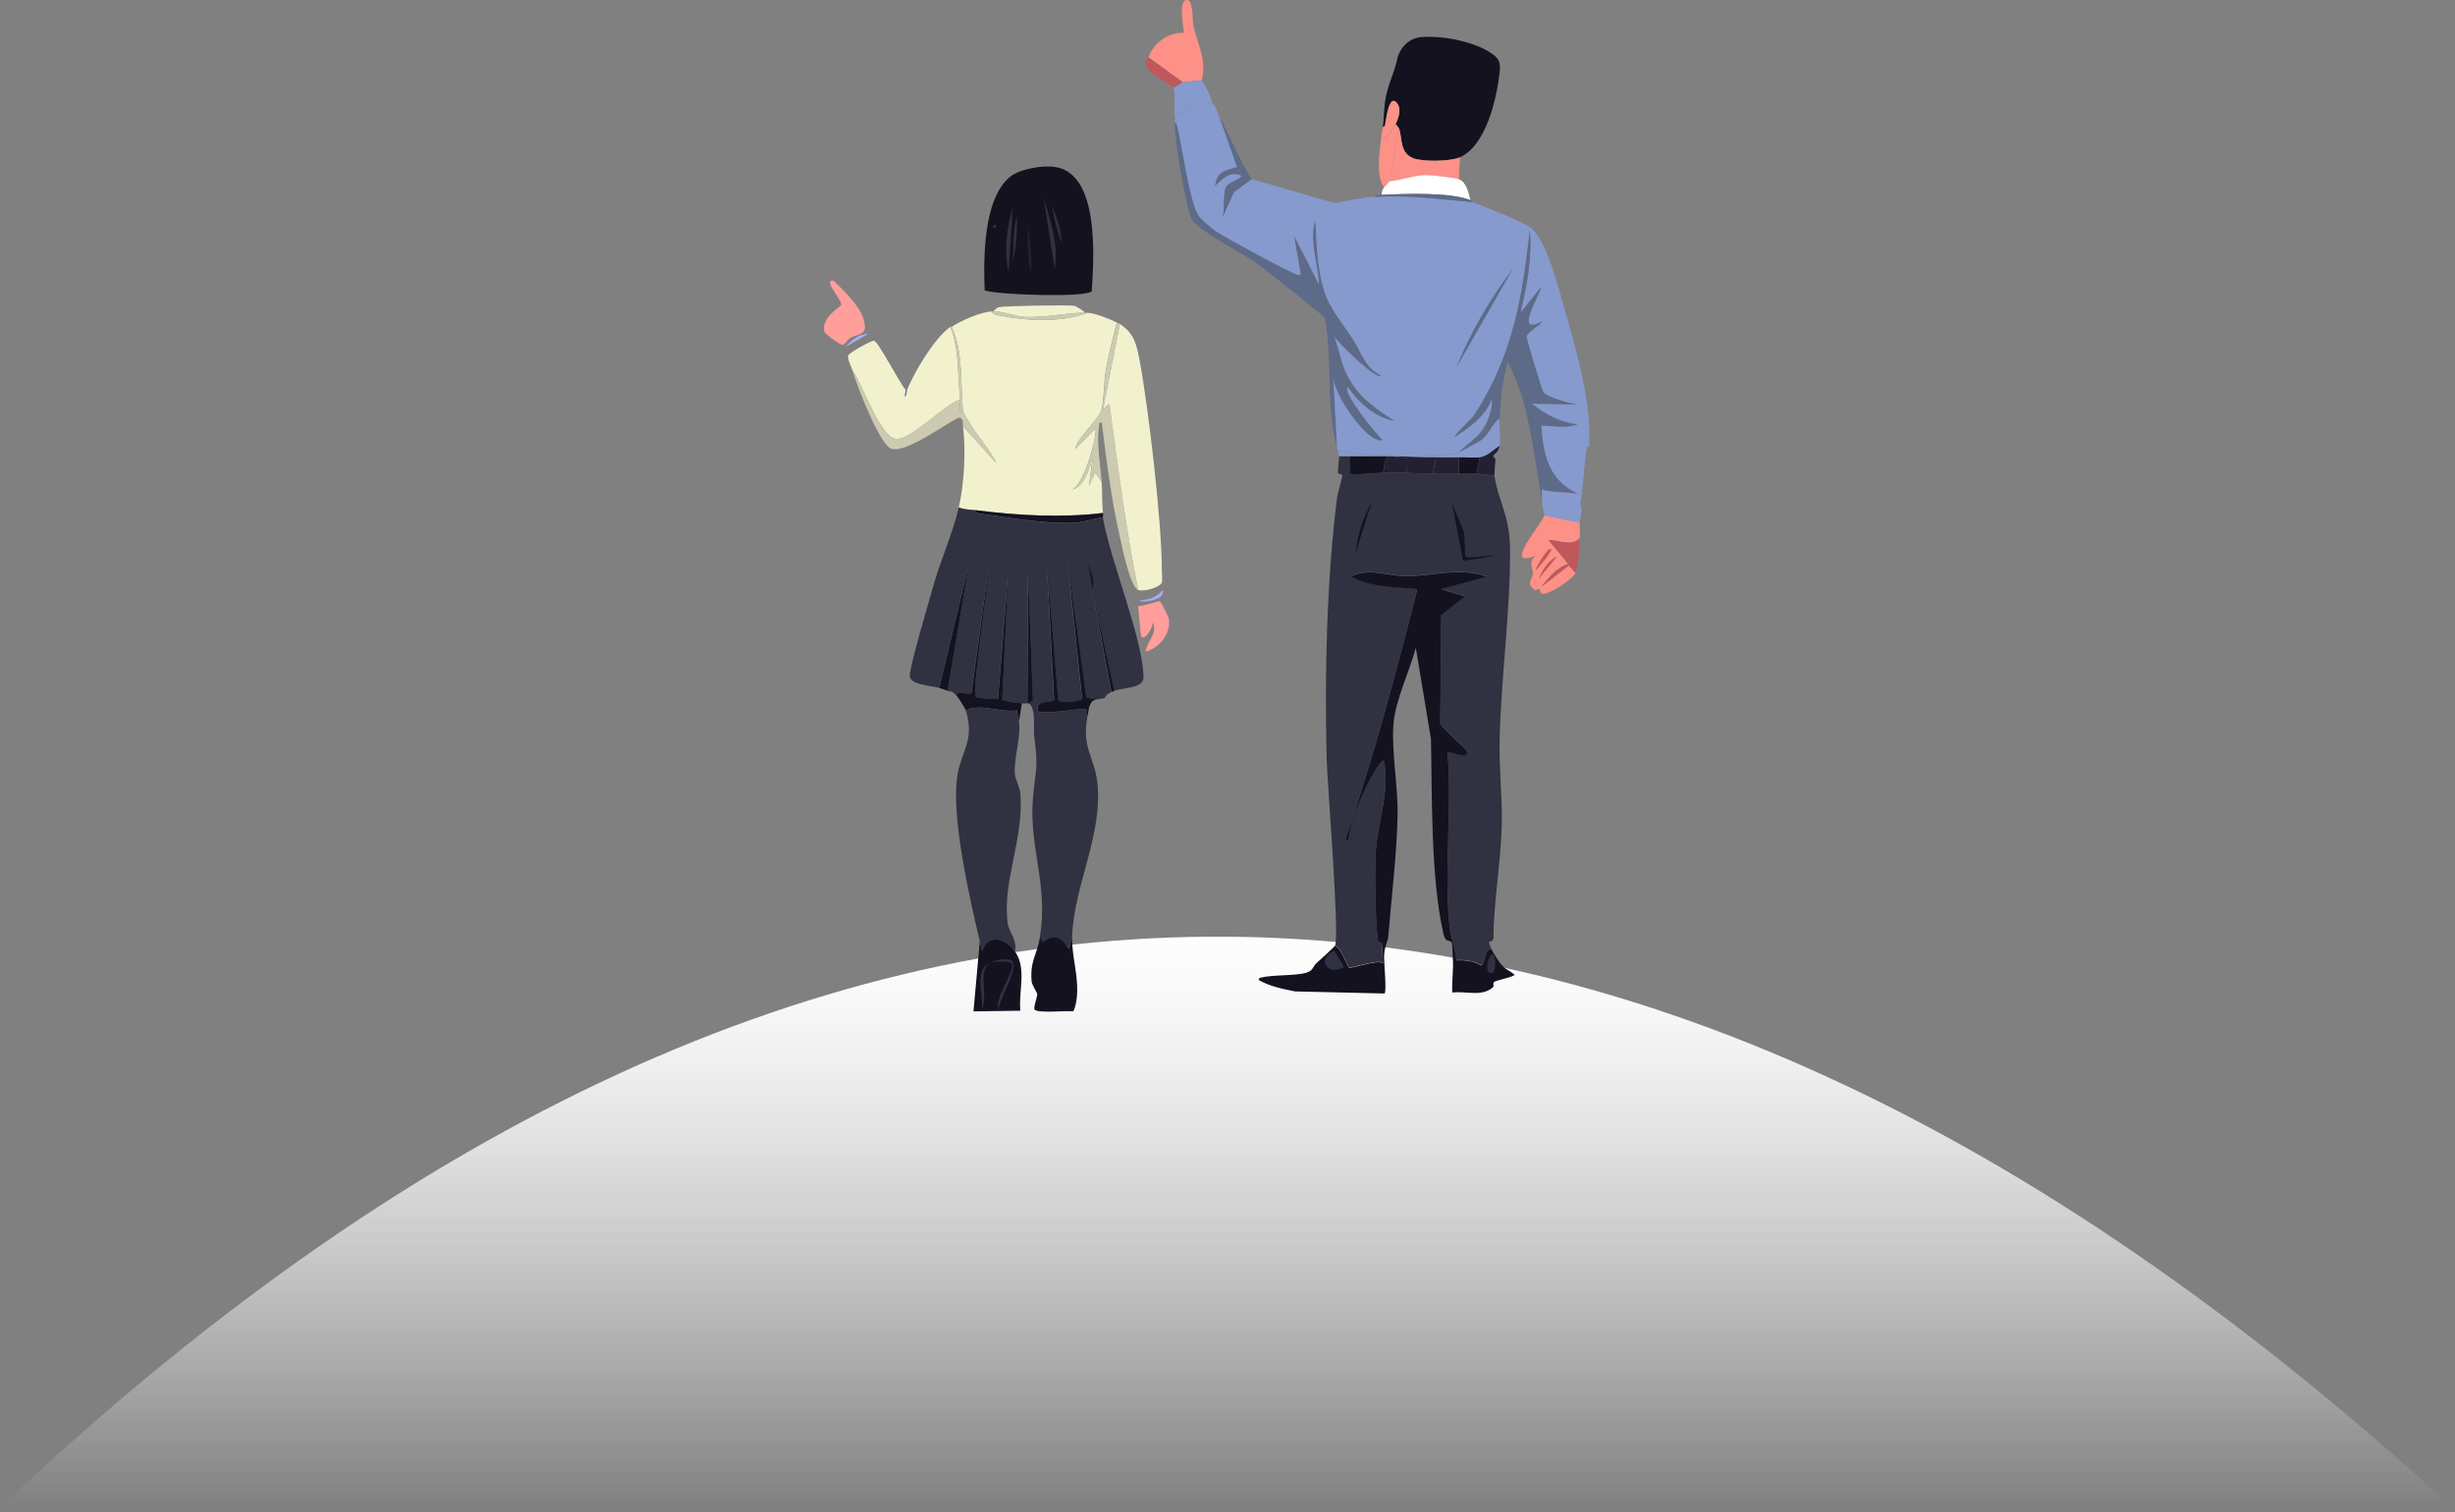 <svg width="435" height="268" viewBox="0 0 435 268" fill="none" xmlns="http://www.w3.org/2000/svg">
<rect x="0" y="0" width="435" height="268" fill="#808080" stroke="none"/>
<g clip-path="url(#clip0_4118_3)">
<path d="M0 267.17C140.8 134.19 285.52 130.37 434.52 267.17H0Z" fill="url(#paint0_linear_4118_3)"/>
</g>
<g clip-path="url(#clip1_4118_3)">
<path d="M147.68 49.72C145.65 49.55 149.32 53.23 149.04 54.06C148.95 54.34 145.45 56.3 146.06 58.77C146.15 59.14 148.87 61.22 149.41 61.13C149.6 61.1 150.34 60.05 150.65 59.89C151.78 59.3 153.25 59.32 153.26 58.03C153.26 54.93 149.73 51.73 147.68 49.72Z" fill="#FF9E9A"/>
<path d="M205.5 106.54C205.31 106.49 202.41 107.49 201.65 107.41L202.15 112.62C202.69 113.96 204.38 111.09 204.26 110.26C205.23 112.24 203.22 113.55 203.02 115.47C205.53 114.81 207.48 112.22 207.11 109.64C207.08 109.39 205.69 106.59 205.5 106.54Z" fill="#FF9E9A"/>
<path d="M153.89 59.15C152.14 59.18 150.87 60.29 149.8 61.51L153.89 59.15Z" fill="#A6ACF3"/>
<path d="M205.99 104.55C204.96 105.98 203.55 106.23 201.9 106.41C201.9 106.92 206.71 106.45 205.99 104.55Z" fill="#A6ACF3"/>
<path d="M168.65 57.91C170.72 62.59 170.14 67.83 170.63 72.8C172.09 76.14 174.92 78.86 176.58 82.1L170.63 75.52C171.17 79.87 170.86 85.66 169.89 89.91C170.86 90.31 171.86 90.28 172.87 90.41C180.21 91.35 188.09 91.8 195.45 90.91C195.23 89.44 195.34 87.14 195.2 85.45L194.08 83.71L192.96 86.07L193.58 81.23C192.93 83.17 192.17 86.43 189.73 86.81C192.1 86.56 194.61 76.29 194.07 76.02L190.47 79.62C191.09 77.21 194.63 74.58 195.18 72.55C195.64 70.89 195.58 67.61 195.92 65.73C196.44 62.86 197.17 59.99 197.9 57.17C196.65 56.51 194.05 55.5 192.69 55.43C188.18 57.19 181.92 56.9 177.18 55.93C176.82 55.86 175.67 55.71 175.82 55.19C173.8 55.26 170.32 56.81 168.62 57.92L168.65 57.91Z" fill="#F2F1CE"/>
<path d="M198.42 57.41L195.44 72.55L196.56 71.56C198.03 82.57 199.47 93.64 201.65 104.56C202.6 104.91 205.55 104.14 205.87 103.2C205.98 102.86 205.87 101.49 205.87 100.97C205.85 92.49 203.51 72.25 201.9 63.75C201.36 60.92 200.91 59.02 198.43 57.42L198.42 57.41Z" fill="#F2F1CE"/>
<path d="M160.71 69.07C160.61 69.31 160.69 70.02 160.34 70.31L160.46 69.07C159.51 68.1 155.63 60.53 154.88 60.39C154.42 60.3 150.42 62.54 150.29 63C150.11 63.65 150.85 64.96 151.03 65.61C152.67 67.78 155.82 77.18 158.6 77.77C161.2 78.32 167.34 71.6 170.14 70.82C169.63 66.5 170.03 62.05 168.4 57.92C165.55 59.91 162.07 65.86 160.71 69.09V69.07Z" fill="#F2F1CE"/>
<path d="M195.45 72.55H195.2C194.64 74.58 191.11 77.21 190.49 79.62L194.09 76.02C194.63 76.3 192.12 86.57 189.75 86.81C192.19 86.42 192.94 83.17 193.6 81.23L192.98 86.07L194.1 83.71L195.22 85.45C194.98 82.44 194.29 78.64 194.72 75.65C194.76 75.37 194.67 74.74 195.22 74.91C196.06 81.7 196.93 88.59 198.45 95.26C198.85 97.03 200.25 104.03 201.68 104.56C199.5 93.65 198.07 82.57 196.59 71.56L195.47 72.55H195.45Z" fill="#CCCAB0"/>
<path d="M151.03 65.6C151.71 68.04 155.78 78.63 157.85 79.49C160.55 80.62 169.15 73.9 170.01 74.03C170.72 74.14 170.57 75.06 170.63 75.52L176.58 82.1C174.92 78.86 172.09 76.14 170.63 72.8C170.57 72.67 170.21 73.23 170.13 72.92C170 72.4 170.2 71.44 170.13 70.81C167.33 71.58 161.19 78.31 158.59 77.76C155.81 77.17 152.66 67.77 151.02 65.6H151.03Z" fill="#CCCAB0"/>
<path d="M176.09 55.18C177.79 55.18 179.93 56.11 181.67 56.17C185.46 56.31 188.99 55.41 192.22 55.43C192.12 55.08 190.5 54.21 190.36 54.19C188.97 54.03 178.21 54.19 176.96 54.44C176.85 54.46 176.09 54.92 176.09 55.18Z" fill="#F2F1CE"/>
<path d="M176.09 55.18C176.01 55.18 175.92 55.18 175.84 55.18C175.7 55.71 176.85 55.85 177.2 55.92C181.94 56.89 188.2 57.19 192.71 55.42C192.55 55.42 192.38 55.42 192.21 55.42C188.99 55.4 185.45 56.31 181.66 56.16C179.92 56.09 177.78 55.17 176.08 55.17L176.09 55.18Z" fill="#CCCAB0"/>
<path d="M197.93 57.16C197.2 59.98 196.47 62.85 195.95 65.72C195.61 67.61 195.66 70.88 195.21 72.54H195.46L198.44 57.4C198.16 57.22 198.09 57.23 197.94 57.15L197.93 57.16Z" fill="#CCCAB0"/>
<path d="M168.4 57.91C170.03 62.04 169.63 66.5 170.14 70.81C170.21 71.43 170.01 72.4 170.14 72.92C170.22 73.22 170.58 72.67 170.64 72.8C170.15 67.83 170.72 62.59 168.66 57.91C168.6 57.95 168.47 57.87 168.41 57.91H168.4Z" fill="#CCCAB0"/>
<path d="M160.71 69.07H160.46L160.34 70.31C160.7 70.02 160.61 69.31 160.71 69.07Z" fill="#6A70C0"/>
<path d="M187.13 29.62C184.88 29.22 180.71 29.89 178.94 31.36C174.2 35.31 174.26 45.81 174.47 51.46C176.7 52.29 192.92 52.77 193.45 51.58C193.82 45.87 194.87 30.99 187.12 29.62H187.13Z" fill="#14121F"/>
<path d="M179.44 36.82C178.33 40.46 177.92 44.48 178.7 48.23L179.44 36.82Z" fill="#303141"/>
<path d="M184.9 34.83L186.88 47.73C187.64 43.34 186.05 38.99 184.9 34.83Z" fill="#303141"/>
<path d="M182.17 40.29C181.94 42.86 182.11 45.69 182.67 48.23C182.91 45.58 182.44 42.91 182.17 40.29Z" fill="#24232D"/>
<path d="M180.19 38.31C179.48 40.9 179.66 43.6 179.45 46.25C180.17 43.72 180.2 40.92 180.19 38.31Z" fill="#303141"/>
<path d="M186.39 36.57C186.79 38.74 187.33 40.96 188.13 43.02C188.04 40.8 187.29 38.57 186.39 36.57Z" fill="#303141"/>
<path d="M176.22 39.79C176.22 39.79 175.72 40.15 175.97 40.29C176.61 40.63 176.69 39.85 176.22 39.79Z" fill="#303141"/>
<path d="M172.87 90.41C172.25 90.95 174.36 91.14 174.48 91.15C179.42 91.82 185.47 92.89 190.36 92.64C192.02 92.56 193.82 91.91 195.45 91.65C195.41 91.41 195.49 91.14 195.45 90.91C188.09 91.8 180.21 91.36 172.87 90.41Z" fill="#14121F"/>
<path d="M169.89 89.91C168.87 94.37 166.69 99.21 165.42 103.68C164.74 106.08 161.1 118.39 161.2 119.81C161.32 121.42 164.99 121.47 166.41 121.92L171.74 99.59L167.89 122.42C168.71 122.75 168.35 122.2 169.38 123.16C169.75 122.39 171.78 123.26 172.11 122.79L175.21 100.09C175.24 102.9 172.13 122.52 172.85 123.54C172.97 123.7 176.53 124.1 176.82 123.79L178.68 100.59L177.56 124.04C177.65 124.27 180.66 124.67 181.03 124.66C181.36 124.66 181.7 124.69 182.02 124.66L182.14 101.34L183.01 124.29C182.69 124.29 182.31 124.65 182.27 124.66C183.62 125.45 183.07 128.99 183.26 130.49C184.06 136.64 183.45 136.05 183.01 141.66C182.34 150.24 185.8 156.94 184.25 166.1L184.75 166.97C186.7 165.3 188.09 166.17 189.34 168.09L189.96 166.11C190.24 156.97 195.46 148 194.43 138.69C193.91 133.99 191.63 132.69 192.69 126.9C192.17 126.78 192.65 125.87 192.32 125.66C191.96 125.43 184.95 126.77 183.76 126.03C183.82 123.71 185.39 124.92 186.74 124.05L185.5 100.48L187.48 124.05C187.81 124.8 191.44 124.34 191.7 123.8L189.09 99.11L192.44 123.55C192.54 123.78 194.32 123.93 194.42 123.92C196.76 123.71 195.08 123.48 196.9 122.68L193.55 104.82L197.4 122.44C199.04 121.82 202.59 122.04 202.61 120.08C202.68 113.73 196.59 98.88 195.41 91.67C193.79 91.93 191.99 92.58 190.32 92.66C185.43 92.91 179.38 91.84 174.44 91.17C174.32 91.15 172.21 90.97 172.83 90.43C171.82 90.3 170.83 90.33 169.85 89.93L169.89 89.91Z" fill="#303141"/>
<path d="M169.39 123.16C169.72 123.47 171.01 125.5 171.13 125.89C173.73 124.6 177.29 126.36 180.19 125.89C180.22 126.54 180.48 127.26 180.56 127.87L181.06 124.64C180.68 124.64 177.67 124.25 177.59 124.02L178.71 100.57L176.85 123.77C176.56 124.08 173 123.68 172.88 123.52C172.16 122.5 175.27 102.88 175.24 100.07L172.14 122.77C171.81 123.24 169.78 122.38 169.41 123.14L169.39 123.16Z" fill="#14121F"/>
<path d="M192.72 126.88C192.96 125.55 192.93 124.14 194.46 123.9C194.36 123.9 192.57 123.75 192.48 123.53L189.13 99.09L191.74 123.78C191.48 124.32 187.86 124.78 187.52 124.03L185.54 100.46L186.78 124.03C185.43 124.9 183.86 123.7 183.8 126.01C184.99 126.75 192 125.41 192.36 125.64C192.69 125.85 192.21 126.76 192.73 126.88H192.72Z" fill="#14121F"/>
<path d="M182.05 124.65C182.14 124.65 182.24 124.67 182.3 124.65C182.34 124.63 182.72 124.27 183.04 124.28L182.17 101.33L182.05 124.65Z" fill="#14121F"/>
<path d="M166.42 121.92C166.92 122.08 167.42 122.22 167.91 122.42L171.76 99.59L166.43 121.92H166.42Z" fill="#14121F"/>
<path d="M196.94 122.67C197.15 122.58 197.41 122.43 197.44 122.42L193.59 104.8L196.94 122.66V122.67Z" fill="#14121F"/>
<path d="M192.84 99.84L193.58 104.31C194.06 103.05 193.18 101.12 192.84 99.84Z" fill="#14121F"/>
<path d="M171.13 125.89C172.75 131.2 170.36 133.02 169.64 137.43C168.46 144.63 171.85 159.34 173.61 166.83C173.75 167.41 173.92 167.96 173.98 168.57C175.15 165.25 178.24 166.37 179.81 168.57C180.38 166.87 178.75 165.02 178.57 163.73C177.53 156.21 181.43 148.84 180.8 140.66C180.73 139.69 179.85 137.82 179.81 137.19C179.62 134.37 180.94 130.7 180.55 127.89C180.47 127.28 180.2 126.56 180.18 125.91C177.28 126.38 173.73 124.62 171.12 125.91L171.13 125.89Z" fill="#303141"/>
<path d="M184.28 166.09C183.74 169.28 182.49 170.21 182.79 173.91C182.84 174.58 183.74 175.84 183.78 176.14C183.84 176.53 183.12 178.5 183.28 178.87C183.64 179.65 189.13 179.05 190.1 179.24C190.4 179.11 190.66 177.74 190.72 177.38C191.34 173.34 189.86 169.79 189.98 166.09L189.36 168.07C188.11 166.16 186.72 165.28 184.77 166.95L184.27 166.08L184.28 166.09Z" fill="#14121F"/>
<path d="M173.61 166.83L172.49 179.24L180.8 179.12C180.43 175.65 182 171.65 179.81 168.57C178.24 166.37 175.15 165.25 173.98 168.57C173.92 167.97 173.74 167.41 173.61 166.83Z" fill="#14121F"/>
<path d="M175.6 170.55C175.78 170.47 179.36 170.15 179.32 170.92C179.77 172.32 175.97 177.23 176.96 178.98C176.79 177.22 181.18 170.92 178.94 170.05C177.68 169.92 176.75 170.07 175.59 170.55H175.6Z" fill="#303141"/>
<path d="M175.6 170.55C172.47 171.82 174.24 176.05 173.99 178.74C175.21 176.67 173.04 171.71 175.6 170.55Z" fill="#303141"/>
<path d="M262.2 81.03L261.65 83.98C262.63 83.99 263.8 84.23 264.79 84.35C264.76 84.2 264.96 81.84 264.97 81.31C264.97 81.23 264.57 81.08 264.6 80.76C264.62 80.6 265.52 80.17 265.71 79.01C264.51 79.7 263.67 80.81 262.2 81.04V81.03Z" fill="#242033"/>
<path d="M258.51 81.03V83.98C259.55 83.99 260.62 83.97 261.65 83.98L262.2 81.03C261.18 81.19 259.63 80.99 258.51 81.03Z" fill="#14121F"/>
<path d="M237.28 80.85C237.35 81.45 236.97 82.96 237.1 83.89C237.12 84.03 237.71 83.9 237.84 84.26C237.91 84.45 237 87.49 236.92 88.14C235.06 102.89 234.7 119.56 235.07 134.46C235.18 138.79 237.41 166.02 236.55 167.58C237.51 167.74 238.82 171.38 239.04 171.46C239.52 171.64 243.98 169.98 245.04 170.63C244.9 169.59 245.02 168.09 244.86 167.12C244.86 167.07 244.21 167.09 244.12 166.38C243.69 163.07 243.56 154.48 243.75 151.06C244.04 145.83 246.31 140.16 245.23 134.82C244.67 134.21 242.29 139.04 242.09 139.43C240.74 142.19 239.15 146 238.95 149.03L238.4 148.66C243.41 134.12 247.36 119.29 251.13 104.37C247.07 103.98 243.06 104.1 239.32 102.16C242.53 100.46 245.85 102.11 249.38 102.07C254.07 102.01 258.69 100.45 263.5 102.16L255.38 104.37L259.62 105.66L255.38 108.98L255.2 128.17C255.57 129.04 259.96 132.81 260 133.15C260.17 134.83 256.67 132.88 256.49 133.33C257.37 143.32 255.79 154.27 256.86 164.15C257.08 166.19 257.9 168.09 258.06 170.15C259.63 170.1 261.11 170.22 262.49 171.07C263.33 170.2 262.95 168.33 264.24 168.12C263.35 166.05 264.28 167.42 264.61 166.37C264.67 159.67 265.93 152.93 266.09 146.26C266.21 141.18 265.59 136.05 265.72 130.94C266 119.98 267.6 108.44 267.57 97.54C267.55 91.34 265.6 89.25 264.8 84.35C263.81 84.23 262.64 84 261.66 83.98C260.63 83.97 259.57 83.99 258.52 83.98C257 83.96 255.43 84 253.91 83.98C252.39 83.96 250.82 83.82 249.3 83.8C247.91 83.77 246.47 83.83 245.06 83.8C243.18 83.77 241.16 84.21 239.25 83.98L239.16 80.84H237.31L237.28 80.85Z" fill="#303141"/>
<path d="M257.31 89.33L259.25 99.39L264.69 98.56C262.85 98.32 261.21 99.07 259.62 98.65L259.44 94.41L257.32 89.34L257.31 89.33Z" fill="#14121F"/>
<path d="M243.1 88.97C241.48 91.77 240.51 94.99 240.15 98.2C241.11 95.11 242.05 92.03 243.1 88.97Z" fill="#14121F"/>
<path d="M236.55 167.58C236.36 167.93 233.75 170.25 233.23 170.72C232.68 171.21 232.67 172.04 231.48 172.38C229.35 173 225.51 172.69 223.18 173.3L223 173.67C225 174.81 227.22 175.25 229.46 175.7L245.33 176.07C245.73 175.79 245.22 170.43 245.24 169.61C245.28 167.7 245.91 166.88 245.98 166.01C246.54 159.14 247.52 151.19 247.64 144.42C247.73 139.4 246.54 133.2 246.9 128.37C247.21 124.2 249.77 118.9 250.87 114.81L253.55 130.96C253.77 141.22 253.49 155.55 255.76 165.47C256.19 167.33 256.91 166.35 257.24 167.13C257.37 167.44 257.39 169.31 257.42 169.81C257.58 171.88 257.22 173.84 257.33 175.9C259.87 175.59 262.64 176.74 264.62 174.89C264.69 174.82 264.5 174.3 264.71 174.06C265.01 173.72 267.81 173.27 268.4 172.77C267.12 171.7 266.83 172 265.72 170.56C265.34 170.06 264.48 168.71 264.24 168.16C262.95 168.38 263.33 170.25 262.49 171.11C261.11 170.26 259.63 170.13 258.06 170.19C257.9 168.14 257.08 166.23 256.86 164.19C255.79 154.32 257.37 143.37 256.49 133.37C256.66 132.91 260.17 134.87 260 133.19C259.96 132.85 255.57 129.08 255.2 128.21L255.38 109.02L259.62 105.7L255.38 104.41L263.5 102.2C258.69 100.49 254.07 102.05 249.38 102.11C245.85 102.16 242.53 100.5 239.32 102.2C243.06 104.14 247.07 104.03 251.13 104.41C247.35 119.33 243.4 134.16 238.4 148.7L238.95 149.07C239.15 146.04 240.73 142.24 242.09 139.47C242.28 139.08 244.67 134.25 245.23 134.86C246.32 140.2 244.04 145.87 243.75 151.1C243.56 154.51 243.69 163.11 244.12 166.42C244.21 167.13 244.85 167.11 244.86 167.16C245.03 168.13 244.9 169.63 245.04 170.67C243.98 170.02 239.53 171.68 239.04 171.5C238.82 171.42 237.51 167.78 236.55 167.62V167.58Z" fill="#14121F"/>
<path d="M236.45 168.5C233.12 169.85 235.32 173.21 238.2 171.36L236.45 168.5Z" fill="#303141"/>
<path d="M264.5 169.05C263.59 169.33 262.83 172.96 264.5 172.37C265.07 172.17 265.13 169.53 264.5 169.05Z" fill="#303141"/>
<path d="M244.67 24.93C245.58 24.53 246.65 23.3 247.31 21.96L247.9 22.72C247.03 25.57 247.21 29.4 246.15 32.13C245.96 32.62 245.39 32.98 245.23 33.24C243.83 31.1 244.38 27.45 244.68 24.94L244.67 24.93Z" fill="#FD9187"/>
<path d="M245.4 18.1C245.8 15.26 246.76 13.63 247.43 11.09C247.46 10.97 247.49 10.85 247.51 10.75C247.92 8.49 249.66 6.7 251.95 6.56C256.33 6.3 261.28 7.55 263.95 9.24C265.69 10.34 265.93 11.03 265.7 13.02C265.19 17.49 263.31 25.81 258.69 27.87C257.05 28.6 252.14 28.68 250.48 28.05C248.02 27.12 248.52 24.74 247.9 22.7L247.31 21.94C247.97 20.62 248.24 19.2 247.62 18.36C246.08 16.28 245.58 21.48 245.41 22.24C245.37 22.4 245.05 22.49 245.04 22.52C245.21 21.05 245.2 19.55 245.41 18.09L245.4 18.1Z" fill="#14121F"/>
<path d="M247.9 22.72C248.52 24.76 248.03 27.15 250.48 28.07C252.14 28.7 257.05 28.62 258.69 27.89L258.51 31.77C257.85 31.5 253.54 31.02 252.7 31.03C250.49 31.07 248.33 31.94 246.15 32.14C247.21 29.41 247.03 25.58 247.9 22.73V22.72Z" fill="#FD9187"/>
<path d="M245.03 22.53C245.03 22.53 245.36 22.42 245.4 22.25C245.58 21.5 246.07 16.29 247.61 18.37C248.23 19.21 247.96 20.63 247.3 21.95C246.63 23.29 245.57 24.53 244.66 24.92C244.78 23.85 244.83 23.48 245.03 22.52V22.53Z" fill="#FD9187"/>
<path d="M203.52 10.17L209.61 14.6C209.86 14.54 212.77 14.19 212.93 14.23C213.88 10.72 212.2 7.79 211.45 4.54C211.27 3.74 211.45 0.25 210.44 0.02C208.69 -0.37 209.7 4.96 209.79 5.83C207.11 5.62 204.37 7.61 203.52 10.17Z" fill="#FD9187"/>
<path d="M207.94 15.52C208.54 15.39 208.97 14.75 209.6 14.6L203.51 10.17C203.45 10.35 202.92 10.85 202.96 11.18C203.16 13.09 207.68 15.06 207.94 15.52Z" fill="#C0575B"/>
<path d="M239.13 80.85L239.22 83.99C241.13 84.21 243.15 83.77 245.03 83.81C245.39 82.72 245.12 81.73 245.95 80.86C243.68 80.83 241.39 80.86 239.12 80.86L239.13 80.85Z" fill="#14121F"/>
<path d="M246.33 80.85L249.37 81.22L249.28 83.8C250.8 83.83 252.35 83.97 253.89 83.98L254.44 81.03C251.73 81.04 249.02 80.88 246.32 80.85H246.33Z" fill="#242033"/>
<path d="M254.45 81.03L253.9 83.98C255.43 84 256.99 83.96 258.51 83.98V81.03C257.17 81.08 255.8 81.03 254.45 81.03Z" fill="#242033"/>
<path d="M245.96 80.85C245.13 81.72 245.4 82.71 245.04 83.8C246.46 83.83 247.89 83.77 249.28 83.8L249.37 81.22L246.33 80.85C246.21 80.85 246.08 80.85 245.96 80.85Z" fill="#242033"/>
<path d="M271.05 40.8C271.51 45.69 270.54 50.73 269.39 55.47L272.99 50.95C273.49 51.18 267.76 59.95 273.27 56.95C272.84 57.75 270.52 58.85 270.5 59.72C270.5 60.23 273.17 69.07 273.45 69.5C274.07 70.45 278.3 71.56 279.54 71.71L271.42 71.53C273.76 73.47 276.49 74.88 279.54 75.22C277.36 75.94 275.3 75.51 273.08 75.4C273.4 80.55 274.42 85.21 279.54 87.49C279.58 87.49 279.92 87.85 280.28 87.67C280.55 85.19 280.73 82.67 281.02 80.2C281.02 80.13 281.19 78.72 281.57 79.19C282.09 71.24 279.15 61.59 276.96 53.82C276.03 50.52 273.78 41.91 271.05 40.26C271.04 40.44 271.07 40.63 271.05 40.81V40.8Z" fill="#869ACE"/>
<path d="M208.13 21.8C208 23.94 210.2 37.53 211.27 39.05C212.67 41.05 219.97 44.76 222.43 46.52C226.66 49.54 230.61 53.01 234.7 56.21C234.96 57.47 235.14 58.81 235.25 60.09C235.89 67.26 235.1 72.17 236.91 79.37L236.26 67.01C236.52 70.07 241.15 76.8 243.83 77.9C244.1 78.01 244.83 78.25 245.03 77.99C244.09 77.3 237.7 69.43 238.85 68.67C240.9 71.57 243.65 74.03 247.25 74.67C242.99 72.03 239.4 69.36 237.84 64.34L236.46 59.63C236.71 60.49 244.22 67.76 244.67 66.55C241.78 65.15 241.23 62.39 239.69 60.09C235.99 54.58 234.56 53.6 233.6 46.62C233.26 44.14 233.26 41.55 233.05 39.05C231.91 42.69 233.54 46.65 233.7 50.4L229.27 41.73L230.47 48.65C230.4 48.79 230.15 48.76 230.01 48.74C229 48.59 216.81 41.97 215.43 40.99C214.58 40.39 212.65 38.83 212.2 37.95C210.7 34.98 209.56 26.53 208.69 22.82C208.62 22.52 208.54 21.71 208.14 21.81L208.13 21.8Z" fill="#5D6B89"/>
<path d="M258.32 80.29C258.66 80.18 262.36 78.13 262.66 77.89C263.83 76.95 264.44 75.03 265.7 74.2C265.93 70.8 266.18 67.44 267.18 64.14C268.42 66.65 269.66 69.85 270.32 72.63C271.48 77.55 272.56 84.45 273.27 89.51L273.18 86.74C275.24 87.32 277.51 87.19 279.55 87.48C274.44 85.2 273.41 80.55 273.09 75.39C275.3 75.49 277.37 75.93 279.55 75.21C276.5 74.87 273.77 73.46 271.43 71.52L279.55 71.7C278.31 71.55 274.08 70.43 273.46 69.49C273.18 69.06 270.5 60.22 270.51 59.71C270.53 58.85 272.85 57.75 273.28 56.94C267.77 59.94 273.5 51.18 273 50.94L269.4 55.46C270.55 50.72 271.52 45.68 271.06 40.79C269.65 52.92 268.14 62.56 261.46 73.18C260.49 74.71 258.55 75.99 257.58 77.61C260.25 75.91 263.14 73.91 264.32 70.87C264.48 71.6 264.09 73.03 263.86 73.73C262.72 77.24 260.79 77.9 258.32 80.28V80.29Z" fill="#5D6B89"/>
<path d="M246.14 32.13C245.95 32.62 245.38 32.98 245.22 33.24C244.97 33.62 244.78 34.05 244.85 34.53C249.07 34.34 256.76 34.04 260.54 35.45C260.18 34.13 259.87 32.32 258.51 31.76C257.85 31.49 253.54 31.01 252.7 31.02C250.49 31.06 248.33 31.93 246.15 32.13H246.14Z" fill="white"/>
<path d="M273.27 89.52C273.34 90.03 273.69 91.01 273.64 91.37L279.91 92.66C280 91.8 280.19 90.94 280.28 90.08C279.83 89.37 280.2 88.42 280.28 87.68C279.92 87.86 279.58 87.5 279.54 87.5C277.5 87.21 275.23 87.35 273.17 86.76L273.26 89.53L273.27 89.52Z" fill="#869ACE"/>
<path d="M258.32 80.29C256.39 80.93 246.62 80.76 244.02 80.66C241.82 80.58 239.15 80.31 237.1 79.92C237.16 80.25 237.24 80.47 237.28 80.84H239.13C241.4 80.84 243.69 80.81 245.96 80.84C246.08 80.84 246.21 80.84 246.33 80.84C249.03 80.87 251.74 81.04 254.45 81.02C255.8 81.02 257.16 81.07 258.51 81.02C259.63 80.98 261.18 81.18 262.2 81.02C263.66 80.79 264.5 79.68 265.71 78.99C265.93 77.64 265.61 75.66 265.71 74.19C264.45 75.02 263.83 76.94 262.67 77.88C262.37 78.12 258.68 80.17 258.33 80.28L258.32 80.29Z" fill="#869ACE"/>
<path d="M209.6 14.6C208.97 14.75 208.54 15.39 207.94 15.52C208.2 15.97 208.08 19.63 208.12 20.5C209.79 19.09 212.47 16.99 214.76 18.29C214.9 17.67 213.15 14.29 212.91 14.23C212.75 14.19 209.84 14.54 209.59 14.6H209.6Z" fill="#869ACE"/>
<path d="M208.31 20.87C209.04 19.64 213.42 18.03 214.95 18.47C215.52 18.95 215.72 20.06 216.06 20.68L219.2 29.63C217.01 30.2 215.63 30.38 215.32 32.95C216.53 31.7 217.96 30.21 219.93 31.1C220.14 31.79 217.61 32.11 217.16 33.31C216.7 34.55 217.06 37.08 216.61 38.48L218.64 34.05L221.78 31.74L236.45 35.98C238.81 35.64 241.17 35.02 243.55 34.87C249.33 34.51 255.17 35.29 260.9 35.79C263.38 36.77 268.98 38.96 271.05 40.22C271.04 40.4 271.07 40.59 271.05 40.77C269.64 52.9 268.13 62.54 261.45 73.16C260.48 74.69 258.54 75.97 257.57 77.59C260.24 75.89 263.13 73.89 264.31 70.85C264.47 71.58 264.08 73.01 263.85 73.71C262.71 77.22 260.78 77.88 258.31 80.26C256.38 80.9 246.61 80.73 244.01 80.63C241.81 80.55 239.14 80.28 237.09 79.89C237.07 79.76 236.96 79.57 236.91 79.34L236.26 66.98C236.52 70.04 241.15 76.77 243.83 77.87C244.1 77.98 244.83 78.22 245.03 77.96C244.09 77.27 237.7 69.4 238.85 68.64C240.9 71.54 243.65 74 247.25 74.64C242.99 72 239.4 69.33 237.84 64.31L236.46 59.6C236.71 60.46 244.22 67.73 244.67 66.52C241.78 65.12 241.23 62.36 239.69 60.06C235.99 54.55 234.56 53.57 233.6 46.59C233.26 44.11 233.26 41.52 233.05 39.02C231.91 42.66 233.54 46.62 233.7 50.37L229.27 41.7L230.47 48.62C230.4 48.76 230.15 48.73 230.01 48.71C229 48.56 216.81 41.94 215.43 40.96C214.58 40.36 212.65 38.8 212.2 37.92C210.7 34.95 209.56 26.5 208.69 22.79C208.62 22.49 208.54 21.68 208.14 21.78C208.16 21.38 208.09 21.24 208.32 20.86L208.31 20.87Z" fill="#869ACE"/>
<path d="M221.78 31.76C219.57 28.24 218.04 24.33 216.06 20.69L219.2 29.64C217.01 30.21 215.63 30.39 215.32 32.96C216.53 31.71 217.96 30.22 219.93 31.11C220.14 31.8 217.61 32.12 217.16 33.32C216.71 34.52 217.06 37.09 216.61 38.49L218.64 34.06L221.78 31.75V31.76Z" fill="#5D6B89"/>
<path d="M244.85 34.53C244.39 34.55 243.88 34.43 243.56 34.9C249.34 34.54 255.18 35.32 260.91 35.82C260.89 35.82 260.87 35.57 260.54 35.45C256.77 34.03 249.07 34.33 244.85 34.53Z" fill="#5D6B89"/>
<path d="M208.13 20.5C208.13 20.68 208.06 20.87 208.31 20.87C209.04 19.64 213.42 18.03 214.95 18.47C214.95 18.47 214.98 18.41 214.77 18.29C212.47 16.99 209.79 19.09 208.13 20.5Z" fill="#869ACE"/>
<path d="M268.19 47.45C264.09 52.84 260.5 58.92 258.04 65.17L268.19 47.45Z" fill="#5D6B89"/>
<path d="M273.64 91.36C273.45 92.57 265.88 101.02 272.16 98.46C270.65 99.58 271.65 100.76 271.61 101.6C271.54 102.89 270.21 103.37 272.07 104.64C272.1 104.66 272.4 104.28 272.81 104.46C272.96 104.52 272.81 105.04 273.18 105.2C274.15 105.62 278.71 102.67 279.18 101.51L277.98 100.22L273.09 104C274.52 102.34 275.69 100.66 277.89 99.94L274.38 95.7C276.31 95.72 278.29 96.89 279.92 95.42C280.03 94.29 279.83 93.56 279.92 92.65L273.65 91.36H273.64Z" fill="#FD9187"/>
<path d="M279.17 101.51C279.8 99.94 279.75 97.13 279.91 95.42C278.28 96.89 276.3 95.71 274.37 95.7L277.88 99.94C275.68 100.66 274.51 102.34 273.08 104L277.97 100.22L279.17 101.51Z" fill="#C0575B"/>
<path d="M274.84 97.27C274.25 96.93 272.11 100.53 272.07 101.15C272.42 100.85 275.24 97.51 274.84 97.27Z" fill="#C0575B"/>
<path d="M275.94 98.56C274.28 99.33 273.32 101.03 272.62 102.62L275.94 98.56Z" fill="#C0575B"/>
</g>
<defs>
<linearGradient id="paint0_linear_4118_3" x1="217.26" y1="267.17" x2="217.26" y2="166" gradientUnits="userSpaceOnUse">
<stop stop-color="white" stop-opacity="0"/>
<stop offset="0.04" stop-color="#FEFEFE" stop-opacity="0.06"/>
<stop offset="0.25" stop-color="#FEFEFE" stop-opacity="0.34"/>
<stop offset="0.44" stop-color="#FDFDFD" stop-opacity="0.57"/>
<stop offset="0.62" stop-color="#FDFDFD" stop-opacity="0.76"/>
<stop offset="0.78" stop-color="#FDFDFD" stop-opacity="0.89"/>
<stop offset="0.91" stop-color="#FDFDFD" stop-opacity="0.97"/>
<stop offset="1" stop-color="#FDFDFD"/>
</linearGradient>
<clipPath id="clip0_4118_3">
<rect width="434.52" height="101.17" fill="white" transform="translate(0 166)"/>
</clipPath>
<clipPath id="clip1_4118_3">
<rect width="135.63" height="179.28" fill="white" transform="translate(146)"/>
</clipPath>
</defs>
</svg>
